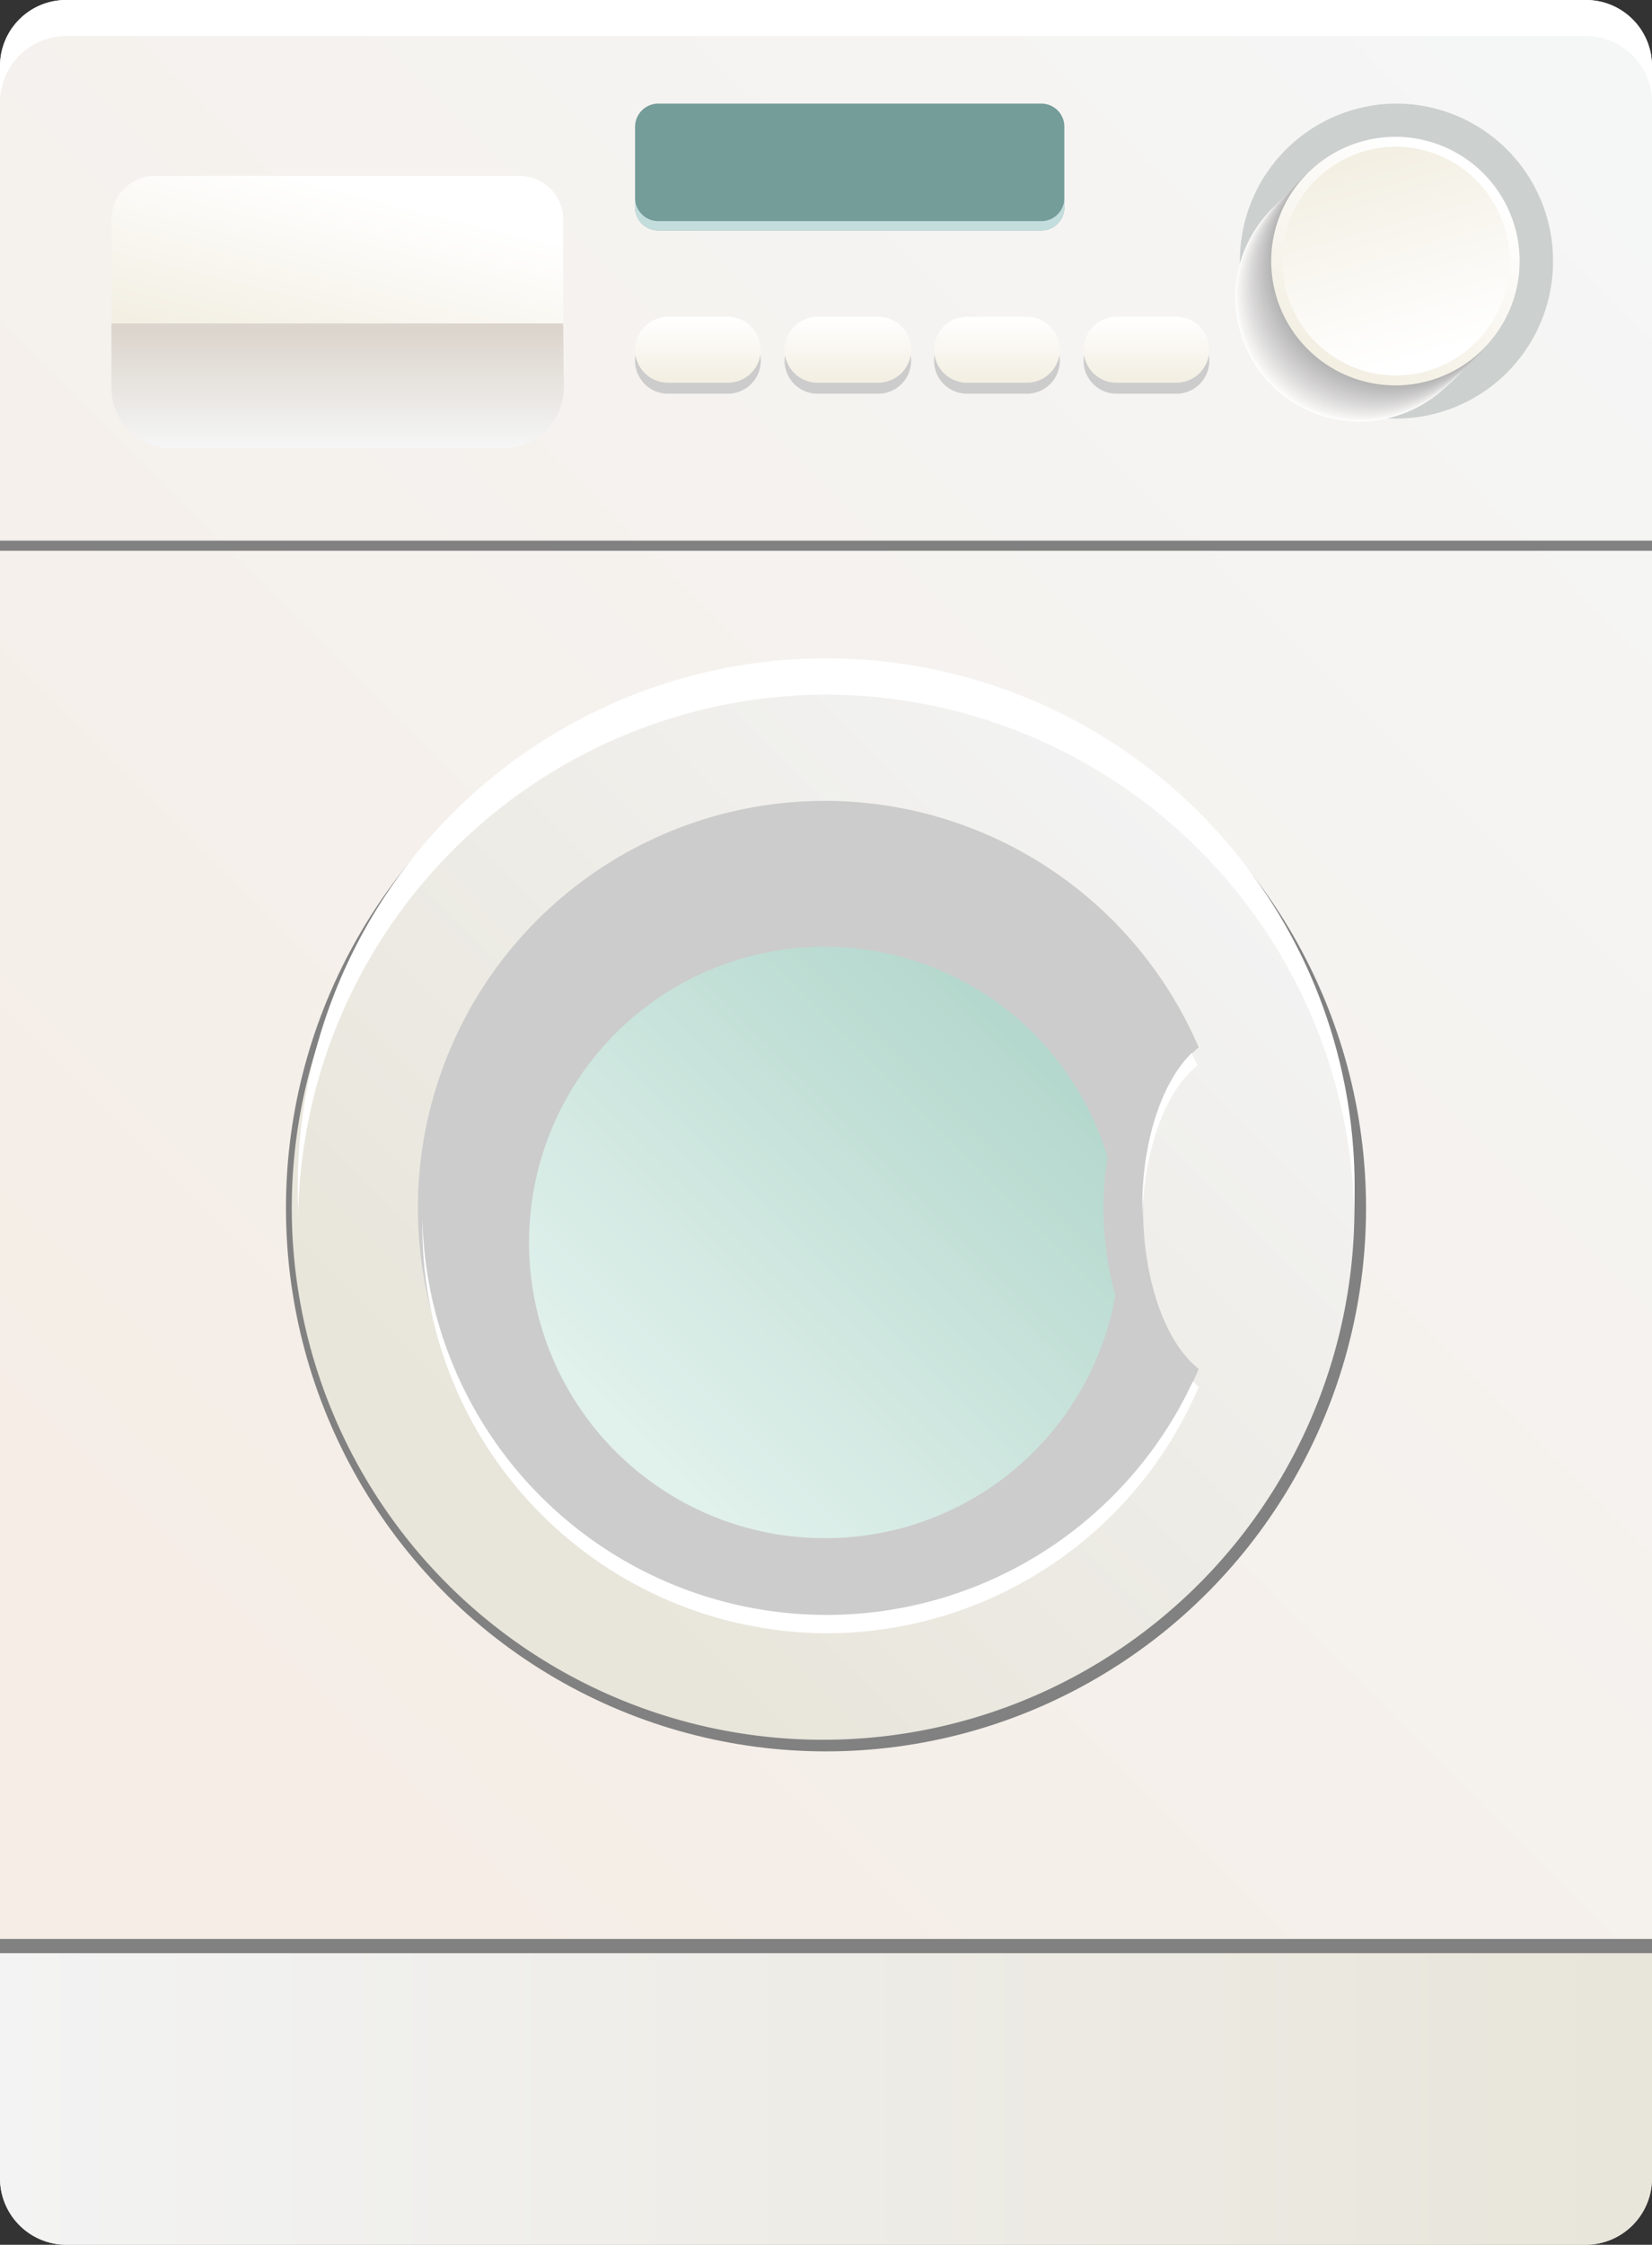 <svg xmlns="http://www.w3.org/2000/svg" xmlns:xlink="http://www.w3.org/1999/xlink" viewBox="0 0 79.78 108.33"><rect x="0" y="0" width="79.78" height="108.33" fill="#333333" stroke="none"/><defs><style>.cls-1{isolation:isolate;}.cls-2{fill:url(#linear-gradient);}.cls-3{fill:#fff;}.cls-4{fill:url(#linear-gradient-2);}.cls-5{fill:#818181;}.cls-6{fill:url(#linear-gradient-3);}.cls-7,.cls-9{fill:#ccc;}.cls-7,.cls-8{mix-blend-mode:multiply;}.cls-10{fill:url(#linear-gradient-4);}.cls-11{fill:url(#linear-gradient-5);}.cls-12{fill:#ccd0cf;}.cls-13{fill:#fdfdfd;}.cls-14{fill:#fbfbfb;}.cls-15{fill:#faf9f9;}.cls-16{fill:#f9f8f8;}.cls-17{fill:#f7f7f6;}.cls-18{fill:#f6f5f5;}.cls-19{fill:#f5f4f4;}.cls-20{fill:#f4f3f2;}.cls-21{fill:#f3f2f1;}.cls-22{fill:#f2f1f0;}.cls-23{fill:#f1f0ef;}.cls-24{fill:#f0efee;}.cls-25{fill:#efeeed;}.cls-26{fill:#eeedec;}.cls-27{fill:#edeceb;}.cls-28{fill:#ecebea;}.cls-29{fill:#ebeae9;}.cls-30{fill:#eae9e8;}.cls-31{fill:#e9e8e7;}.cls-32{fill:#e8e7e6;}.cls-33{fill:#e7e6e5;}.cls-34{fill:#e6e5e4;}.cls-35{fill:#e5e4e3;}.cls-36{fill:#e4e3e2;}.cls-37{fill:#e3e2e1;}.cls-38{fill:#e2e1e0;}.cls-39{fill:#e1e0e0;}.cls-40{fill:#e0dfdf;}.cls-41{fill:#dfdede;}.cls-42{fill:#dedddd;}.cls-43{fill:#dddcdc;}.cls-44{fill:#dcdbdb;}.cls-45{fill:#dbdada;}.cls-46{fill:#dad9d9;}.cls-47{fill:#d9d8d8;}.cls-48{fill:#d8d7d7;}.cls-49{fill:#d7d6d6;}.cls-50{fill:#d7d6d5;}.cls-51{fill:#d6d5d4;}.cls-52{fill:#d5d4d3;}.cls-53{fill:#d4d3d3;}.cls-54{fill:#d3d2d2;}.cls-55{fill:#d2d1d1;}.cls-56{fill:#d1d0d0;}.cls-57{fill:#d0cfcf;}.cls-58{fill:#cfcece;}.cls-59{fill:#cfcecd;}.cls-60{fill:#cecdcc;}.cls-61{fill:#cdcccc;}.cls-62{fill:#cccbcb;}.cls-63{fill:#cbcaca;}.cls-64{fill:#cac9c9;}.cls-65{fill:#c9c8c8;}.cls-66{fill:#c9c7c7;}.cls-67{fill:#c8c7c6;}.cls-68{fill:#c7c6c6;}.cls-69{fill:#c6c5c5;}.cls-70{fill:#c5c4c4;}.cls-71{fill:#c4c3c3;}.cls-72{fill:#c3c2c2;}.cls-73{fill:#c2c2c2;}.cls-74{fill:#c2c1c1;}.cls-75{fill:#c1c0c0;}.cls-76{fill:#c0bfbf;}.cls-77{fill:#bfbebe;}.cls-78{fill:#bebdbd;}.cls-79{fill:#bdbdbd;}.cls-80{fill:#bcbcbc;}.cls-81{fill:#bbb;}.cls-82{fill:#bbbaba;}.cls-83{fill:#bab9b9;}.cls-84{fill:#b9b9b9;}.cls-85{fill:#b8b8b8;}.cls-86{fill:#b7b7b7;}.cls-87{fill:#b6b6b6;}.cls-88{fill:#b5b5b5;}.cls-89{fill:#b4b4b4;}.cls-90{fill:url(#linear-gradient-6);}.cls-91{fill:url(#linear-gradient-7);}.cls-92{fill:#749c99;}.cls-93{fill:#c3dddd;}.cls-94{fill:url(#linear-gradient-8);}.cls-95{fill:url(#linear-gradient-9);}.cls-96{fill:url(#linear-gradient-10);}.cls-97{fill:url(#linear-gradient-11);}.cls-98{fill:url(#linear-gradient-12);}</style><linearGradient id="linear-gradient" x1="82.67" y1="11.38" x2="11.72" y2="82.33" gradientUnits="userSpaceOnUse"><stop offset="0" stop-color="#f5f6f6"/><stop offset="1" stop-color="#f5ede6"/></linearGradient><linearGradient id="linear-gradient-2" y1="101.3" x2="79.78" y2="101.3" gradientUnits="userSpaceOnUse"><stop offset="0" stop-color="#f3f3f3"/><stop offset="1" stop-color="#e8e5da"/></linearGradient><linearGradient id="linear-gradient-3" x1="50.27" y1="47.92" x2="29.78" y2="68.42" gradientUnits="userSpaceOnUse"><stop offset="0" stop-color="#b1d6cb"/><stop offset="1" stop-color="#e1f1ec"/></linearGradient><linearGradient id="linear-gradient-4" x1="57.93" y1="40.26" x2="24.9" y2="73.29" xlink:href="#linear-gradient-2"/><linearGradient id="linear-gradient-5" x1="16.29" y1="21.63" x2="16.29" y2="15.96" gradientUnits="userSpaceOnUse"><stop offset="0" stop-color="#f5f6f6"/><stop offset="1" stop-color="#dcd5cd"/></linearGradient><linearGradient id="linear-gradient-6" x1="69.99" y1="8" x2="64.66" y2="17.52" gradientUnits="userSpaceOnUse"><stop offset="0" stop-color="#fff"/><stop offset="1" stop-color="#f3efe3"/></linearGradient><linearGradient id="linear-gradient-7" x1="82.2" y1="-420.67" x2="77.3" y2="-411.92" gradientTransform="translate(-170.6 -338.31) rotate(135)" xlink:href="#linear-gradient-6"/><linearGradient id="linear-gradient-8" x1="33.71" y1="15.31" x2="33.71" y2="18.27" xlink:href="#linear-gradient-6"/><linearGradient id="linear-gradient-9" x1="40.93" y1="15.31" x2="40.93" y2="18.27" xlink:href="#linear-gradient-6"/><linearGradient id="linear-gradient-10" x1="48.15" y1="15.31" x2="48.15" y2="18.27" xlink:href="#linear-gradient-6"/><linearGradient id="linear-gradient-11" x1="55.37" y1="15.31" x2="55.37" y2="18.27" xlink:href="#linear-gradient-6"/><linearGradient id="linear-gradient-12" x1="17.21" y1="9.21" x2="15.15" y2="17.58" xlink:href="#linear-gradient-6"/></defs><title>washing machine</title><g class="cls-1"><g id="Layer_2" data-name="Layer 2"><g id="Layer_1-2" data-name="Layer 1"><path class="cls-2" d="M76.58,108.33H3.2A3.21,3.21,0,0,1,0,105.11V3.2A3.19,3.19,0,0,1,3.19,0h73.4a3.19,3.19,0,0,1,3.19,3.2V105.11A3.21,3.21,0,0,1,76.58,108.33Z"/><path class="cls-3" d="M76.59,0H3.19A3.19,3.19,0,0,0,0,3.2V5A3.2,3.2,0,0,1,3.19,1.74h73.4A3.2,3.2,0,0,1,79.78,5V3.2A3.19,3.19,0,0,0,76.59,0Z"/><path class="cls-4" d="M79.78,94.26H0v10.85a3.21,3.21,0,0,0,3.2,3.22H76.58a3.21,3.21,0,0,0,3.2-3.22Z"/><rect class="cls-5" y="26.09" width="79.78" height="0.49"/><rect class="cls-5" y="93.57" width="79.78" height="0.69"/><ellipse class="cls-5" cx="39.89" cy="58.3" rx="26.08" ry="26.22"/><ellipse class="cls-6" cx="39.89" cy="58.3" rx="19.54" ry="19.65"/><path class="cls-7" d="M39.89,38.66A19.65,19.65,0,1,0,59.43,58.3,19.59,19.59,0,0,0,39.89,38.66Zm0,35.57A14.27,14.27,0,1,1,54.09,60,14.23,14.23,0,0,1,39.89,74.23Z"/><g class="cls-8"><path class="cls-9" d="M39.89,78.89A20.59,20.59,0,1,1,60.37,58.3,20.55,20.55,0,0,1,39.89,78.89Zm0-39.3A18.71,18.71,0,1,0,58.5,58.3,18.69,18.69,0,0,0,39.89,39.59Z"/><path class="cls-9" d="M61.84,58.3c0,4.62-1.91,8.36-4.27,8.36s-4.28-3.74-4.28-8.36S55.21,50,57.57,50,61.84,53.69,61.84,58.3Z"/></g><path class="cls-10" d="M39.89,32.64A25.66,25.66,0,1,0,65.41,58.3,25.59,25.59,0,0,0,39.89,32.64Zm0,45.31a19.65,19.65,0,1,1,18-27.4c-1.58,1.23-2.69,4.23-2.69,7.75s1.11,6.53,2.69,7.76A19.55,19.55,0,0,1,39.89,78Z"/><path class="cls-3" d="M39.89,33.52A25.58,25.58,0,0,1,65.4,58.74c0-.15,0-.29,0-.44a25.52,25.52,0,1,0-51,0c0,.15,0,.29,0,.44A25.58,25.58,0,0,1,39.89,33.52Z"/><path class="cls-3" d="M55.16,58.3c0,.15,0,.29,0,.44.09-3.33,1.16-6.14,2.67-7.32-.09-.21-.19-.4-.28-.6C56.14,52.18,55.16,55,55.16,58.3Z"/><path class="cls-3" d="M39.89,78.82a19.55,19.55,0,0,0,18-11.89,3.57,3.57,0,0,1-.28-.27,19.52,19.52,0,0,1-37.21-7.92c0,.14,0,.29,0,.43A19.6,19.6,0,0,0,39.89,78.82Z"/><path class="cls-11" d="M27.2,15.61H5.38v3.08A2.92,2.92,0,0,0,8.3,21.63h16a2.93,2.93,0,0,0,2.93-2.94Z"/><path class="cls-12" d="M75,12.6a7.58,7.58,0,0,1-7.56,7.6h0a7.58,7.58,0,0,1-7.56-7.6h0A7.58,7.58,0,0,1,67.41,5h0A7.58,7.58,0,0,1,75,12.6Z"/><g class="cls-8"><path class="cls-3" d="M71.66,14.34a6,6,0,0,1-6,6h0a6,6,0,0,1-6-6h0a6,6,0,0,1,6-6h0a6,6,0,0,1,6,6Z"/><path class="cls-13" d="M71.68,14.32a6,6,0,0,1-6,6h0a6,6,0,0,1-6-6h0a6,6,0,0,1,6-6h0a6,6,0,0,1,6,6Z"/><path class="cls-14" d="M71.7,14.3a6,6,0,0,1-6,6h0a6,6,0,0,1-6-6h0a6,6,0,0,1,6-6h0a6,6,0,0,1,6,6Z"/><path class="cls-15" d="M71.72,14.28a6,6,0,0,1-6,6h0a6,6,0,0,1-6-6h0a6,6,0,0,1,6-6h0a6,6,0,0,1,6,6Z"/><path class="cls-16" d="M71.75,14.25a6,6,0,0,1-6,6h0a6,6,0,0,1-6-6h0a6,6,0,0,1,6-6h0a6,6,0,0,1,6,6Z"/><path class="cls-17" d="M71.77,14.23a6,6,0,0,1-6,6h0a6,6,0,0,1-6-6h0a6,6,0,0,1,6-6h0a6,6,0,0,1,6,6Z"/><path class="cls-18" d="M71.79,14.21a6,6,0,0,1-6,6h0a6,6,0,0,1-6-6h0a6,6,0,0,1,6-6h0a6,6,0,0,1,6,6Z"/><path class="cls-19" d="M71.81,14.19a6,6,0,0,1-6,6h0a6,6,0,0,1-6-6h0a6,6,0,0,1,6-6h0a6,6,0,0,1,6,6Z"/><path class="cls-20" d="M71.83,14.16a6,6,0,0,1-6,6h0a6,6,0,0,1-6-6h0a6,6,0,0,1,6-6h0a6,6,0,0,1,6,6Z"/><path class="cls-21" d="M71.86,14.14a6,6,0,0,1-6,6h0a6,6,0,0,1-6-6h0a6,6,0,0,1,6-6h0a6,6,0,0,1,6,6Z"/><path class="cls-22" d="M71.88,14.12a6,6,0,0,1-6,6h0a6,6,0,0,1-6-6h0a6,6,0,0,1,6-6h0a6,6,0,0,1,6,6Z"/><path class="cls-23" d="M71.9,14.1a6,6,0,0,1-6,6h0a6,6,0,0,1-6-6h0a6,6,0,0,1,6-6h0a6,6,0,0,1,6,6Z"/><path class="cls-24" d="M71.92,14.08a6,6,0,0,1-6,6h0a6,6,0,0,1-6-6h0a6,6,0,0,1,6-6h0a6,6,0,0,1,6,6Z"/><path class="cls-25" d="M72,14.05a6,6,0,0,1-6,6h0a6,6,0,0,1-6-6h0a6,6,0,0,1,6-6h0a6,6,0,0,1,6,6Z"/><path class="cls-26" d="M72,14a6,6,0,0,1-6,6h0a6,6,0,0,1-6-6h0a6,6,0,0,1,6-6h0a6,6,0,0,1,6,6Z"/><path class="cls-27" d="M72,14a6,6,0,0,1-6,6h0a6,6,0,0,1-6-6h0a6,6,0,0,1,6-6h0a6,6,0,0,1,6,6Z"/><path class="cls-28" d="M72,14a6,6,0,0,1-6,6h0a6,6,0,0,1-6-6h0a6,6,0,0,1,6-6h0a6,6,0,0,1,6,6Z"/><path class="cls-29" d="M72,14a6,6,0,0,1-6,6h0a6,6,0,0,1-6-6h0a6,6,0,0,1,6-6h0a6,6,0,0,1,6,6Z"/><path class="cls-30" d="M72.06,13.94a6,6,0,0,1-6,6h0a6,6,0,0,1-6-6h0a6,6,0,0,1,6-6h0a6,6,0,0,1,6,6Z"/><path class="cls-31" d="M72.08,13.92a6,6,0,0,1-6,6h0a6,6,0,0,1-6-6h0a6,6,0,0,1,6-6h0a6,6,0,0,1,6,6Z"/><path class="cls-32" d="M72.1,13.9a6,6,0,0,1-6,6h0a6,6,0,0,1-6-6h0a6,6,0,0,1,6-6h0a6,6,0,0,1,6,6Z"/><path class="cls-33" d="M72.12,13.87a6,6,0,0,1-6,6h0a6,6,0,0,1-6-6h0a6,6,0,0,1,6-6h0a6,6,0,0,1,6,6Z"/><path class="cls-34" d="M72.15,13.85a6,6,0,0,1-6,6h0a6,6,0,0,1-6-6h0a6,6,0,0,1,6-6h0a6,6,0,0,1,6,6Z"/><path class="cls-35" d="M72.17,13.83a6,6,0,0,1-6,6h0a6,6,0,0,1-6-6h0a6,6,0,0,1,6-6h0a6,6,0,0,1,6,6Z"/><path class="cls-36" d="M72.19,13.81a6,6,0,0,1-6,6h0a6,6,0,0,1-6-6h0a6,6,0,0,1,6-6h0a6,6,0,0,1,6,6Z"/><path class="cls-37" d="M72.21,13.78a6,6,0,0,1-6,6h0a6,6,0,0,1-6-6h0a6,6,0,0,1,6-6h0a6,6,0,0,1,6,6Z"/><path class="cls-38" d="M72.23,13.76a6,6,0,0,1-6,6h0a6,6,0,0,1-6-6h0a6,6,0,0,1,6-6h0a6,6,0,0,1,6,6Z"/><path class="cls-39" d="M72.26,13.74a6,6,0,0,1-6,6h0a6,6,0,0,1-6-6h0a6,6,0,0,1,6-6h0a6,6,0,0,1,6,6Z"/><path class="cls-40" d="M72.28,13.72a6,6,0,0,1-6,6h0a6,6,0,0,1-6-6h0a6,6,0,0,1,6-6h0a6,6,0,0,1,6,6Z"/><path class="cls-41" d="M72.3,13.7a6,6,0,0,1-6,6h0a6,6,0,0,1-6-6h0a6,6,0,0,1,6-6h0a6,6,0,0,1,6,6Z"/><path class="cls-42" d="M72.32,13.67a6,6,0,0,1-6,6h0a6,6,0,0,1-6-6h0a6,6,0,0,1,6-6h0a6,6,0,0,1,6,6Z"/><path class="cls-43" d="M72.35,13.65a6,6,0,0,1-6,6h0a6,6,0,0,1-6-6h0a6,6,0,0,1,6-6h0a6,6,0,0,1,6,6Z"/><path class="cls-44" d="M72.37,13.63a6,6,0,0,1-6,6h0a6,6,0,0,1-6-6h0a6,6,0,0,1,6-6h0a6,6,0,0,1,6,6Z"/><path class="cls-45" d="M72.39,13.61a6,6,0,0,1-6,6h0a6,6,0,0,1-6-6h0a6,6,0,0,1,6-6h0a6,6,0,0,1,6,6Z"/><path class="cls-46" d="M72.41,13.58a6,6,0,0,1-6,6h0a6,6,0,0,1-6-6h0a6,6,0,0,1,6-6h0a6,6,0,0,1,6,6Z"/><path class="cls-47" d="M72.43,13.56a6,6,0,0,1-6,6h0a6,6,0,0,1-6-6h0a6,6,0,0,1,6-6h0a6,6,0,0,1,6,6Z"/><path class="cls-48" d="M72.46,13.54a6,6,0,0,1-6,6h0a6,6,0,0,1-6-6h0a6,6,0,0,1,6-6h0a6,6,0,0,1,6,6Z"/><path class="cls-49" d="M72.48,13.52a6,6,0,0,1-6,6h0a6,6,0,0,1-6-6h0a6,6,0,0,1,6-6h0a6,6,0,0,1,6,6Z"/><path class="cls-50" d="M72.5,13.49a6,6,0,0,1-6,6h0a6,6,0,0,1-6-6h0a6,6,0,0,1,6-6h0a6,6,0,0,1,6,6Z"/><path class="cls-51" d="M72.52,13.47a6,6,0,0,1-6,6h0a6,6,0,0,1-6-6h0a6,6,0,0,1,6-6h0a6,6,0,0,1,6,6Z"/><path class="cls-52" d="M72.55,13.45a6,6,0,0,1-6,6h0a6,6,0,0,1-6-6h0a6,6,0,0,1,6-6h0a6,6,0,0,1,6,6Z"/><path class="cls-53" d="M72.57,13.43a6,6,0,0,1-6,6h0a6,6,0,0,1-6-6h0a6,6,0,0,1,6-6h0a6,6,0,0,1,6,6Z"/><path class="cls-54" d="M72.59,13.41a6,6,0,0,1-6,6h0a6,6,0,0,1-6-6h0a6,6,0,0,1,6-6h0a6,6,0,0,1,6,6Z"/><path class="cls-55" d="M72.61,13.38a6,6,0,0,1-6,6h0a6,6,0,0,1-6-6h0a6,6,0,0,1,6-6h0a6,6,0,0,1,6,6Z"/><path class="cls-56" d="M72.63,13.36a6,6,0,0,1-6,6h0a6,6,0,0,1-6-6h0a6,6,0,0,1,6-6h0a6,6,0,0,1,6,6Z"/><path class="cls-57" d="M72.66,13.34a6,6,0,0,1-6,6h0a6,6,0,0,1-6-6h0a6,6,0,0,1,6-6h0a6,6,0,0,1,6,6Z"/><path class="cls-58" d="M72.68,13.32a6,6,0,0,1-6,6h0a6,6,0,0,1-6-6h0a6,6,0,0,1,6-6h0a6,6,0,0,1,6,6Z"/><path class="cls-59" d="M72.7,13.29a6,6,0,0,1-6,6h0a6,6,0,0,1-6-6h0a6,6,0,0,1,6-6h0a6,6,0,0,1,6,6Z"/><path class="cls-60" d="M72.72,13.27a6,6,0,0,1-6,6h0a6,6,0,0,1-6-6h0a6,6,0,0,1,6-6h0a6,6,0,0,1,6,6Z"/><path class="cls-61" d="M72.75,13.25a6,6,0,0,1-6,6h0a6,6,0,0,1-6-6h0a6,6,0,0,1,6-6h0a6,6,0,0,1,6,6Z"/><path class="cls-62" d="M72.77,13.23a6,6,0,0,1-6,6h0a6,6,0,0,1-6-6h0a6,6,0,0,1,6-6h0a6,6,0,0,1,6,6Z"/><path class="cls-63" d="M72.79,13.2a6,6,0,0,1-6,6h0a6,6,0,0,1-6-6h0a6,6,0,0,1,6-6h0a6,6,0,0,1,6,6Z"/><path class="cls-64" d="M72.81,13.18a6,6,0,0,1-6,6h0a6,6,0,0,1-6-6h0a6,6,0,0,1,6-6h0a6,6,0,0,1,6,6Z"/><path class="cls-65" d="M72.83,13.16a6,6,0,0,1-6,6h0a6,6,0,0,1-6-6h0a6,6,0,0,1,6-6h0a6,6,0,0,1,6,6Z"/><path class="cls-66" d="M72.86,13.14a6,6,0,0,1-6,6h0a6,6,0,0,1-6-6h0a6,6,0,0,1,6-6h0a6,6,0,0,1,6,6Z"/><path class="cls-67" d="M72.88,13.11a6,6,0,0,1-6,6h0a6,6,0,0,1-6-6h0a6,6,0,0,1,6-6h0a6,6,0,0,1,6,6Z"/><path class="cls-68" d="M72.9,13.09a6,6,0,0,1-6,6h0a6,6,0,0,1-6-6h0a6,6,0,0,1,6-6h0a6,6,0,0,1,6,6Z"/><path class="cls-69" d="M72.92,13.07a6,6,0,0,1-6,6h0a6,6,0,0,1-6-6h0a6,6,0,0,1,6-6h0a6,6,0,0,1,6,6Z"/><path class="cls-70" d="M73,13.05a6,6,0,0,1-6,6h0a6,6,0,0,1-6-6h0a6,6,0,0,1,6-6h0a6,6,0,0,1,6,6Z"/><path class="cls-71" d="M73,13a6,6,0,0,1-6,6h0a6,6,0,0,1-6-6h0a6,6,0,0,1,6-6h0a6,6,0,0,1,6,6Z"/><path class="cls-72" d="M73,13a6,6,0,0,1-6,6h0a6,6,0,0,1-6-6h0a6,6,0,0,1,6-6h0a6,6,0,0,1,6,6Z"/><path class="cls-73" d="M73,13a6,6,0,0,1-6,6h0a6,6,0,0,1-6-6h0a6,6,0,0,1,6-6h0a6,6,0,0,1,6,6Z"/><path class="cls-74" d="M73,13a6,6,0,0,1-6,6h0a6,6,0,0,1-6-6h0a6,6,0,0,1,6-6h0a6,6,0,0,1,6,6Z"/><path class="cls-75" d="M73.06,12.94a6,6,0,0,1-6,6h0a6,6,0,0,1-6-6h0a6,6,0,0,1,6-6h0a6,6,0,0,1,6,6Z"/><path class="cls-76" d="M73.08,12.91a6,6,0,0,1-6,6h0a6,6,0,0,1-6-6h0a6,6,0,0,1,6-6h0a6,6,0,0,1,6,6Z"/><path class="cls-77" d="M73.1,12.89a6,6,0,0,1-6,6h0a6,6,0,0,1-6-6h0a6,6,0,0,1,6-6h0a6,6,0,0,1,6,6Z"/><path class="cls-78" d="M73.12,12.87a6,6,0,0,1-6,6h0a6,6,0,0,1-6-6h0a6,6,0,0,1,6-6h0a6,6,0,0,1,6,6Z"/><path class="cls-79" d="M73.15,12.85a6,6,0,0,1-6,6h0a6,6,0,0,1-6-6h0a6,6,0,0,1,6-6h0a6,6,0,0,1,6,6Z"/><path class="cls-80" d="M73.17,12.82a6,6,0,0,1-6,6h0a6,6,0,0,1-6-6h0a6,6,0,0,1,6-6h0a6,6,0,0,1,6,6Z"/><path class="cls-81" d="M73.19,12.8a6,6,0,0,1-6,6h0a6,6,0,0,1-6-6h0a6,6,0,0,1,6-6h0a6,6,0,0,1,6,6Z"/><path class="cls-82" d="M73.21,12.78a6,6,0,0,1-6,6h0a6,6,0,0,1-6-6h0a6,6,0,0,1,6-6h0a6,6,0,0,1,6,6Z"/><path class="cls-83" d="M73.23,12.76a6,6,0,0,1-6,6h0a6,6,0,0,1-6-6h0a6,6,0,0,1,6-6h0a6,6,0,0,1,6,6Z"/><path class="cls-84" d="M73.26,12.73a6,6,0,0,1-6,6h0a6,6,0,0,1-6-6h0a6,6,0,0,1,6-6h0a6,6,0,0,1,6,6Z"/><path class="cls-85" d="M73.28,12.71a6,6,0,0,1-6,6h0a6,6,0,0,1-6-6h0a6,6,0,0,1,6-6h0a6,6,0,0,1,6,6Z"/><path class="cls-86" d="M73.3,12.69a6,6,0,0,1-6,6h0a6,6,0,0,1-6-6h0a6,6,0,0,1,6-6h0a6,6,0,0,1,6,6Z"/><path class="cls-87" d="M73.32,12.67a6,6,0,0,1-6,6h0a6,6,0,0,1-6-6h0a6,6,0,0,1,6-6h0a6,6,0,0,1,6,6Z"/><path class="cls-88" d="M73.35,12.65a6,6,0,0,1-6,6h0a6,6,0,0,1-6-6h0a6,6,0,0,1,6-6h0a6,6,0,0,1,6,6Z"/><path class="cls-88" d="M73.37,12.62a6,6,0,0,1-6,6h0a6,6,0,0,1-6-6h0a6,6,0,0,1,6-6h0a6,6,0,0,1,6,6Z"/><path class="cls-89" d="M73.39,12.6a6,6,0,0,1-6,6h0a6,6,0,0,1-6-6h0a6,6,0,0,1,6-6h0a6,6,0,0,1,6,6Z"/></g><path class="cls-90" d="M73.39,12.6a6,6,0,0,1-6,6h0a6,6,0,0,1-6-6h0a6,6,0,0,1,6-6h0a6,6,0,0,1,6,6Z"/><path class="cls-91" d="M63.53,16.5a5.54,5.54,0,0,1,0-7.8h0a5.46,5.46,0,0,1,7.76,0h0a5.52,5.52,0,0,1,0,7.8h0a5.46,5.46,0,0,1-7.76,0Z"/><path class="cls-92" d="M50.29,5H31.79a1.12,1.12,0,0,0-1.12,1.12V10a1.12,1.12,0,0,0,1.12,1.12h18.5A1.11,1.11,0,0,0,51.4,10V6.12A1.11,1.11,0,0,0,50.29,5Z"/><path class="cls-93" d="M50.29,10.67H31.79a1.12,1.12,0,0,1-1.12-1.12V10a1.12,1.12,0,0,0,1.12,1.12h18.5A1.11,1.11,0,0,0,51.4,10V9.55A1.11,1.11,0,0,1,50.29,10.67Z"/><path class="cls-9" d="M36.74,17.44A1.59,1.59,0,0,1,35.16,19H32.25a1.59,1.59,0,0,1-1.58-1.59h0a1.59,1.59,0,0,1,1.58-1.59h2.91a1.59,1.59,0,0,1,1.58,1.59Z"/><path class="cls-9" d="M44,17.44A1.59,1.59,0,0,1,42.38,19H39.47a1.59,1.59,0,0,1-1.58-1.59h0a1.59,1.59,0,0,1,1.58-1.59h2.91A1.59,1.59,0,0,1,44,17.44Z"/><path class="cls-9" d="M51.18,17.44A1.59,1.59,0,0,1,49.6,19H46.69a1.59,1.59,0,0,1-1.58-1.59h0a1.59,1.59,0,0,1,1.58-1.59H49.6a1.59,1.59,0,0,1,1.58,1.59Z"/><path class="cls-9" d="M58.4,17.44A1.59,1.59,0,0,1,56.82,19H53.91a1.59,1.59,0,0,1-1.58-1.59h0a1.59,1.59,0,0,1,1.58-1.59h2.91a1.59,1.59,0,0,1,1.58,1.59Z"/><path class="cls-94" d="M36.74,16.88a1.59,1.59,0,0,1-1.58,1.59H32.25a1.59,1.59,0,0,1-1.58-1.59h0a1.59,1.59,0,0,1,1.58-1.59h2.91a1.59,1.59,0,0,1,1.58,1.59Z"/><path class="cls-95" d="M44,16.88a1.59,1.59,0,0,1-1.58,1.59H39.47a1.59,1.59,0,0,1-1.58-1.59h0a1.59,1.59,0,0,1,1.58-1.59h2.91A1.59,1.59,0,0,1,44,16.88Z"/><path class="cls-96" d="M51.18,16.88a1.59,1.59,0,0,1-1.58,1.59H46.69a1.59,1.59,0,0,1-1.58-1.59h0a1.59,1.59,0,0,1,1.58-1.59H49.6a1.59,1.59,0,0,1,1.58,1.59Z"/><path class="cls-97" d="M58.4,16.88a1.59,1.59,0,0,1-1.58,1.59H53.91a1.59,1.59,0,0,1-1.58-1.59h0a1.59,1.59,0,0,1,1.58-1.59h2.91a1.59,1.59,0,0,1,1.58,1.59Z"/><path class="cls-98" d="M25.09,8.49H7.48a2.1,2.1,0,0,0-2.1,2.11v5H27.2v-5A2.11,2.11,0,0,0,25.09,8.49Z"/></g></g></g></svg>
